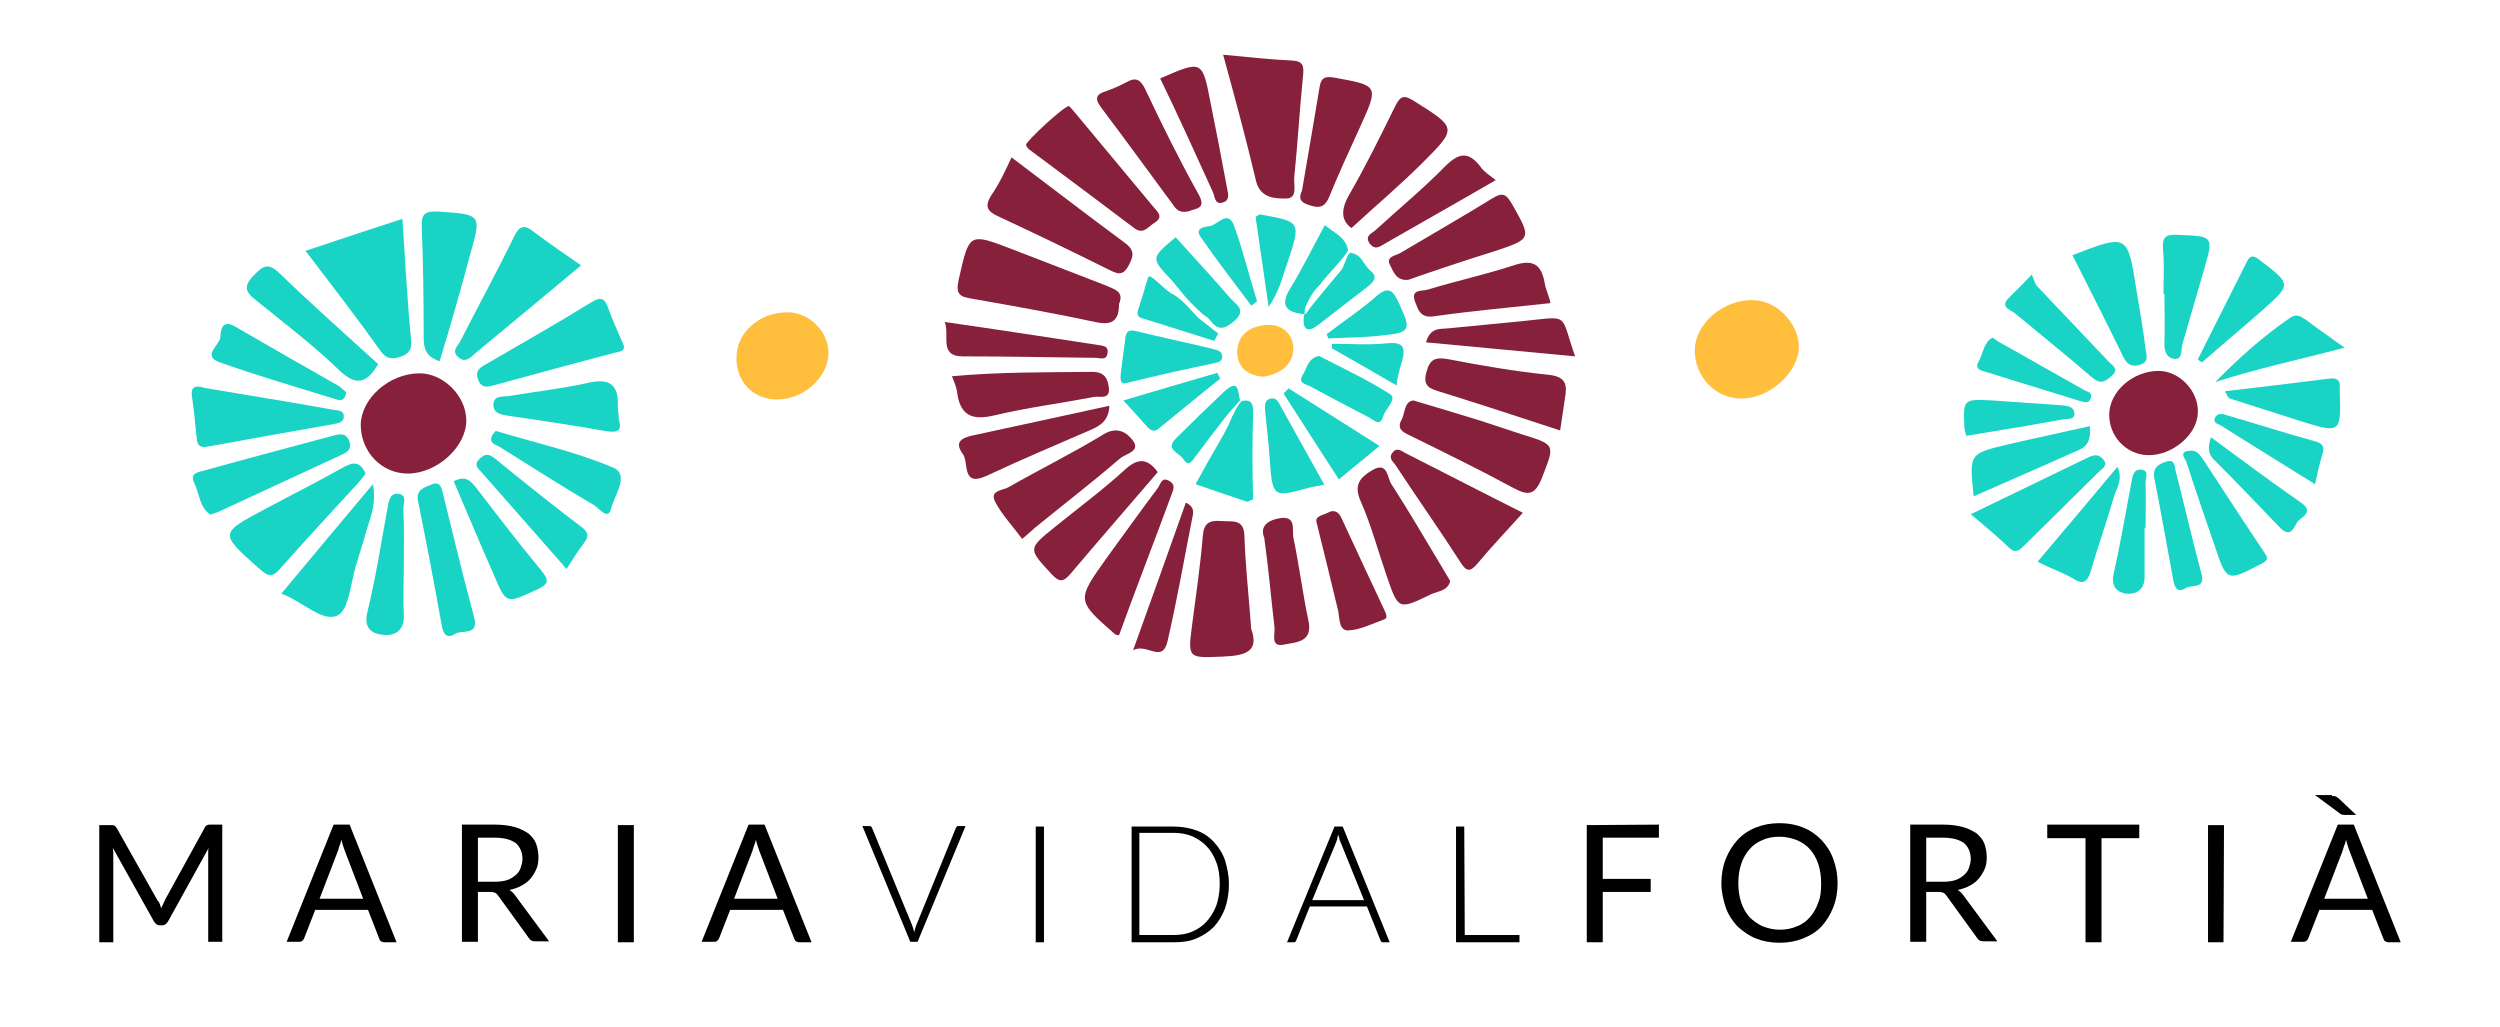 <?xml version="1.0" encoding="utf-8"?>
<!-- Generator: Adobe Illustrator 25.0.1, SVG Export Plug-In . SVG Version: 6.00 Build 0)  -->
<svg version="1.1" id="Capa_1" xmlns="http://www.w3.org/2000/svg" xmlns:xlink="http://www.w3.org/1999/xlink" x="0px" y="0px"
	 viewBox="0 0 516.3 212.1" style="enable-background:new 0 0 516.3 212.1;" xml:space="preserve">
<style type="text/css">
	.st0{fill:#FFBF3C;}
	.st1{fill:#19D3C5;}
	.st2{fill:#87203B;}
</style>
<g>
	<path class="st0" d="M371.5,71.8c-0.2,5.3-6.2,10.6-12,10.5c-5.2,0-9.5-4.5-9.5-9.9c0-5.6,6.1-10.8,12.4-10.4
		C367.1,62.2,371.6,67,371.5,71.8z"/>
	<path class="st0" d="M171.1,72.9c0,5-5.1,9.6-10.6,9.6c-4.9,0-8.5-3.6-8.4-8.7c0-5,4.6-9.2,10.2-9.3
		C166.9,64.3,171.1,68.3,171.1,72.9z"/>
	<g>
		<path class="st1" d="M63.1,51.8c6.8-2.3,13.3-4.4,20-6.6c0.6,8.7,1,16.9,1.8,25c0.2,1.9-0.4,2.8-2,3.4c-1.7,0.6-3,0.7-4.3-1.1
			C73.7,65.6,68.5,58.9,63.1,51.8z"/>
		<path class="st2" d="M86.5,77.1c4.9-0.1,9.7,4.5,9.8,9.6c0.1,5.5-6,11.1-12.1,11.1c-5.4,0-9.7-4.5-9.7-10.1
			C74.6,82.3,80.3,77.2,86.5,77.1z"/>
		<path class="st1" d="M120,54.8C112.5,61.1,105.3,67,98.1,73c-1,0.9-2,2-3.4,0.8c-1.6-1.3-0.1-2.4,0.4-3.4
			c3.6-7.1,7.5-14.2,11-21.4c1.2-2.5,2.2-2.7,4.3-1C113.4,50.3,116.6,52.4,120,54.8z"/>
		<path class="st1" d="M75.5,97.8c-0.4,0.6-0.9,1.2-1.4,1.8c-5.4,5.9-10.9,11.8-16.2,17.8c-1.6,1.9-2.5,1.7-4.3,0.1
			c-8.3-7.4-8.4-7.3,1.2-12.4c5.4-2.9,11-5.7,16.3-8.7C73,95.4,74.4,95.3,75.5,97.8z"/>
		<path class="st1" d="M128.8,71.3c0.3,1.2-0.6,1.3-1.7,1.5c-8.4,2.2-16.8,4.5-25.2,6.8c-1.4,0.4-2.6,0.5-3.2-1.3
			c-0.6-1.7,0.4-2.4,1.7-3.1c7.2-4.2,14.5-8.3,21.6-12.7c2-1.2,2.8-1.1,3.6,1.1C126.5,66.1,127.6,68.6,128.8,71.3z"/>
		<path class="st1" d="M90.8,74.6c-2.8-0.9-3.3-2.6-3.3-4.8c0-7.7-0.1-15.4-0.4-23c-0.1-2.8,0.8-3.2,3.4-3.1c9,0.6,9,0.5,6.5,9.2
			C95.1,60.1,93,67.3,90.8,74.6z"/>
		<path class="st1" d="M42.2,80.1c8.7,1.5,17.6,2.9,26.5,4.5c0.9,0.2,2.3,0,2.3,1.4c0,1.3-1.3,1.4-2.2,1.6c-8.5,1.5-17.1,3-25.7,4.6
			c-1.9,0.4-2.4-0.3-2.5-1.9c-0.3-2.7-0.5-5.3-0.9-8C39.3,80.1,40,79.4,42.2,80.1z"/>
		<path class="st1" d="M43.5,106.3c-2.3-1.4-2.3-4.4-3.4-6.6c-1-2,0.9-2.2,2-2.5c8.9-2.5,17.7-4.8,26.6-7.2c1.3-0.3,2.6-0.8,3.4,1
			c0.6,1.5-0.1,2.2-1.3,2.8c-8.6,4-17.3,8-25.9,12C44.6,105.9,44.2,106,43.5,106.3z"/>
		<path class="st1" d="M77,100c0.9,4.2-0.8,7.5-1.7,10.9c-0.5,1.8-1.1,3.5-1.6,5.3c-1.3,3.8-1.5,9.7-4,10.9
			c-3.1,1.5-7.2-2.9-11.6-4.5C64.5,114.9,70.8,107.4,77,100z"/>
		<path class="st1" d="M78.1,75.2c-2.3,3.9-4.5,4.7-8.1,1.2c-5.3-5.1-11.2-9.6-16.9-14.2c-2.2-1.7-3.1-2.9-0.7-5.3
			c2-2.1,3-2.7,5.4-0.4C64.4,62.9,71.3,69,78.1,75.2z"/>
		<path class="st1" d="M89.5,99.9c1.4-0.3,1.6,0.7,1.9,1.7c2.1,8.6,4.2,17.3,6.5,25.8c1.1,4-2.5,2.6-3.9,3.5
			c-1.7,1.1-2.5,0.1-2.8-1.9c-1.5-8.4-3.1-16.8-4.8-25.2C85.7,101,87.7,100.7,89.5,99.9z"/>
		<path class="st1" d="M127.8,86.7c0.8,2.5-0.5,2.7-2.9,2.3c-6.7-1.2-13.5-2.2-20.3-3.2c-1.5-0.2-2.8-0.7-2.7-2.3
			c0.1-1.9,1.8-1.5,3.1-1.7c5.4-0.9,10.9-1.5,16.3-2.7c4.6-1.1,6.5,0.3,6.3,4.9C127.6,84.8,127.8,85.7,127.8,86.7z"/>
		<path class="st1" d="M93.7,99.4c2.6-1.4,3.7,0.1,5,1.8c4.3,5.6,8.5,11.1,13,16.5c1.7,2.1,1.8,2.9-0.9,4.1
			c-6.3,2.9-6.2,3.1-8.9-3.3C99.1,112.2,96.4,105.7,93.7,99.4z"/>
		<path class="st1" d="M102.4,89c8.7,2.6,16.8,4.4,24.3,7.6c3.4,1.5,0.1,5.8-0.5,8.5c-0.6,2.4-2.5-0.1-3.4-0.7
			c-6.6-3.9-13.1-8-19.6-12.1c-0.8-0.5-2.1-0.7-1.7-2C101.7,89.6,102.4,89,102.4,89z"/>
		<path class="st1" d="M117,117.5c-6-6.9-11.8-13.4-17.5-19.9c-0.8-0.9-1.8-1.6-0.4-2.9c1.1-1,1.8-1,3-0.1c6,4.9,12,9.7,18.2,14.4
			c1.5,1.2,1.1,2.1,0.2,3.3C119.3,113.8,118.4,115.4,117,117.5z"/>
		<path class="st1" d="M83.4,116c0,3.7-0.2,7.4,0,11c0.2,3.2-1.9,4.4-4.3,4.1c-2.3-0.2-4.1-1.4-3.2-4.8c1.7-7,2.8-14.1,4.1-21.2
			c0.3-1.5,0.4-3.4,2.4-3.1c1.8,0.3,0.8,2.2,0.9,3.3C83.5,109,83.4,112.5,83.4,116z"/>
		<path class="st1" d="M71.5,81c-0.2,1.4-0.8,1.9-2,1.5c-8.1-2.5-16.3-4.9-24.2-7.7c-3.6-1.3,0-3.5,0.2-5.1c0.1-0.9,0-4,3-2.3
			c7.2,4.2,14.4,8.3,21.6,12.4C70.6,80.2,71,80.6,71.5,81z"/>
	</g>
	<g>
		<path class="st2" d="M443.6,94c-4.5-0.1-8.1-3.9-8-8.5c0.1-4.7,4.9-8.9,10.2-8.9c4.3,0,8.3,4.2,8.1,8.6
			C453.8,89.8,448.6,94.1,443.6,94z"/>
		<path class="st1" d="M428,52.7c11.4-4.4,11.4-4.4,13.2,7.1c0.7,4.1,1.4,8.2,1.9,12.3c0.2,1.3,0.8,2.8-1.4,3.3
			c-1.7,0.4-2.5-0.3-3.2-1.7C435.1,66.7,431.6,59.8,428,52.7z"/>
		<path class="st1" d="M407,106.2c8.4-4.1,16.4-7.9,24.4-11.8c1.1-0.5,2-0.6,2.9,0.4c1.2,1.3-0.1,1.9-0.8,2.6
			c-5.2,5.1-10.3,10.2-15.5,15.3c-0.9,0.9-1.7,1.7-3.1,0.4C412.5,110.8,410,108.7,407,106.2z"/>
		<path class="st1" d="M452.2,93.1c1.2-0.2,1.9,0.5,2.6,1.5c4.2,6.4,8.4,12.9,12.7,19.3c0.8,1.2,1.2,1.7-0.6,2.6
			c-7,3.6-7,3.7-9.5-3.7c-2-5.8-4-11.6-5.9-17.5C451.1,94.6,450,93.2,452.2,93.1z"/>
		<path class="st1" d="M446.8,60.7c0-3.1,0.2-6.2-0.1-9.3c-0.2-2.6,0.7-3,3.1-2.9c7.3,0.3,7.4,0.2,5.4,7.1c-1.5,5.2-3,10.4-4.5,15.5
			c-0.3,1.1,0.1,3.3-1.8,3c-1.7-0.3-2-2-1.9-3.7c0.1-3.2,0-6.5,0-9.7C447,60.7,446.9,60.7,446.8,60.7z"/>
		<path class="st1" d="M431.6,88c0.2,2.4-0.2,4-2.2,4.9c-7.2,3.2-14.5,6.4-21.8,9.6c-0.9-8.8-1-8.8,7-10.7
			C420.2,90.5,425.9,89.3,431.6,88z"/>
		<path class="st1" d="M419.6,56.7c0.5,1,0.6,1.9,1.1,2.4c4.9,5.2,9.8,10.3,14.7,15.5c0.8,0.9,2.5,1.6,0.5,3.2
			c-1.4,1.2-2.2,1.5-3.8,0.2c-5.3-4.6-10.7-8.9-16.1-13.4c-0.8-0.6-2.7-1.1-1.5-2.7C416,60.3,417.5,59,419.6,56.7z"/>
		<path class="st1" d="M420.8,116c5.6-6.6,10.9-12.9,16.5-19.6c1.2,2.7-0.2,4.4-0.7,6.1c-1.5,5.2-3.3,10.2-4.8,15.4
			c-0.7,2.3-1.6,3-3.8,1.5C425.9,118.2,423.5,117.4,420.8,116z"/>
		<path class="st1" d="M459.5,80.8c7.6-0.9,14.5-1.7,21.5-2.6c1.5-0.2,2.4,0.2,2.2,1.9c0,0.2,0,0.3,0,0.5c0.3,8.9,0.3,9-8.3,6.3
			c-4.8-1.5-9.6-3.1-14.4-4.6C460.1,82.1,460,81.7,459.5,80.8z"/>
		<path class="st1" d="M484.2,71.8c-9.4,2.5-18.1,4.3-26.7,7.1c4.8-4.9,9.8-9.4,15.5-13.3c1.4-0.9,2.2-0.2,3.3,0.5
			C478.5,67.8,481,69.5,484.2,71.8z"/>
		<path class="st1" d="M447.5,95.3c1.7-0.5,1.6,1.1,1.8,1.9c1.8,7,3.4,14.1,5.3,21.1c1,3.4-1.8,2.4-3.1,3.1
			c-1.9,1.2-2.4-0.1-2.7-1.7c-1.3-7-2.5-14-3.9-21C444.5,96.5,445.9,95.8,447.5,95.3z"/>
		<path class="st1" d="M453.9,74.2c3.4-6.7,6.7-13.4,10.1-20.1c0.8-1.7,1.6-1.2,2.8-0.3c6.4,4.9,6.5,4.9,0.4,10.3
			c-4.1,3.6-8.3,7.1-12.4,10.7C454.4,74.7,454.1,74.4,453.9,74.2z"/>
		<path class="st1" d="M442.9,109c0,3.4,0,6.8,0,10.2c0,2.7-1.9,3.6-3.8,3.4c-1.7-0.2-3.2-1.4-2.6-4c1.4-6.3,2.5-12.7,3.7-19.1
			c0.2-1.3,0.5-2.7,2.1-2.5s0.8,1.7,0.8,2.7c0.1,3.1,0,6.2,0,9.3C443,109,442.9,109,442.9,109z"/>
		<path class="st1" d="M478.1,100c-6.7-4.2-13.1-8.1-19.4-12.1c-0.6-0.4-1.7-0.5-1.3-1.5c0.4-1.1,1.5-1,2.3-0.7
			c6.2,1.8,12.4,3.8,18.6,5.5c1.7,0.5,1.7,1.4,1.3,2.7C479,95.8,478.6,97.7,478.1,100z"/>
		<path class="st1" d="M456.6,90.3c6.4,4.7,12.4,9.2,18.6,13.5c2.7,1.9,0.3,2.9-0.6,3.8c-0.8,0.9-1.3,3.8-3.7,1.4
			c-4.6-4.8-9.2-9.6-13.9-14.3C456,93.5,456,92.3,456.6,90.3z"/>
		<path class="st1" d="M406.1,90c-0.2-0.6-0.3-1-0.4-1.5c-0.3-6.1-0.3-6.1,5.8-5.8c4.8,0.3,9.5,0.7,14.3,1c1.2,0.1,2.4,0.3,2.6,1.5
			c0.2,1.6-1.4,1.2-2.3,1.4C419.5,87.8,412.9,88.9,406.1,90z"/>
		<path class="st1" d="M411.5,69.7c0.6,0.4,0.9,0.7,1.3,0.9c5.9,3.3,11.8,6.7,17.7,10c0.6,0.3,1.7,0.5,1.3,1.6
			c-0.4,1.3-1.4,0.8-2.3,0.6c-6.5-2-12.9-4-19.4-6c-1.1-0.3-2.3-0.6-1.5-2.1C409.6,73,409.6,70.8,411.5,69.7z"/>
	</g>
	<g>
		<path class="st2" d="M231.1,62.8c0,3.4-1.4,4.5-4.9,3.7c-8.4-1.8-16.9-3.3-25.4-4.8c-2.6-0.4-3.5-0.9-2.8-4
			c2.2-9.6,2-9.7,11.1-6.2c6.5,2.5,12.9,5,19.4,7.5C230.2,59.8,232.2,60.2,231.1,62.8z"/>
		<path class="st2" d="M252.6,11.3c5.3,0.5,9.7,1,14.2,1.2c2.4,0.1,2.5,1.2,2.3,3.2c-0.7,6.9-1.1,13.9-1.8,20.8
			c-0.2,1.6,0.8,4.4-1.6,4.5c-2.3,0-5.4,0-6.3-3.6C257.4,28.9,255.1,20.4,252.6,11.3z"/>
		<path class="st2" d="M258.4,129.9c1.8,4.9-1.6,5.5-5.9,5.7c-7.2,0.3-7.2,0.4-6.3-6.6c0.8-6.1,1.7-12.2,2.2-18.3
			c0.2-2.7,1.4-3.3,3.8-3.1c2.2,0.2,4.7-0.6,4.8,3.1C257.2,116.9,257.9,123,258.4,129.9z"/>
		<path class="st2" d="M291.9,82.7c5,1.5,9.4,2.8,13.9,4.2c2.8,0.9,5.7,1.9,8.5,2.8c7.1,2.2,6.8,2.1,4.1,9.1c-1.5,3.7-3,3.5-6,1.9
			c-7-3.8-14.2-7.3-21.3-10.8c-1.5-0.7-2.7-1.4-1.6-3.3C290.2,85.2,290,82.9,291.9,82.7z"/>
		<path class="st2" d="M208.9,32.5c8.1,6.1,15.6,11.9,23.2,17.5c2.1,1.5,2.2,2.6,1,4.8c-1.3,2.5-2.6,1.6-4.3,0.8
			c-7.4-3.7-14.9-7.3-22.4-10.8c-2.5-1.1-3.2-2.1-1.6-4.6C206.4,37.9,207.6,35.3,208.9,32.5z"/>
		<path class="st2" d="M220.8,21.9c0.4,0.4,0.9,1,1.4,1.6c5.3,6.4,10.6,12.7,15.9,19.1c0.9,1.1,2.4,2.2,0.2,3.5
			c-1.3,0.8-2.2,2.5-4.2,0.9c-7-5.3-14-10.5-21.1-15.8c-0.5-0.3-1-0.8-1.1-1.3C211.9,29.2,219.8,21.8,220.8,21.9z"/>
		<path class="st2" d="M314.5,105.9c-3.3,3.7-6.4,6.9-9.3,10.4c-1.5,1.8-2.3,1.9-3.6-0.2c-4.3-6.7-8.9-13.2-13.3-19.9
			c-0.5-0.8-1.6-1.5-0.8-2.6c1-1.5,2.1-0.3,3,0.1C298.4,97.7,306.1,101.7,314.5,105.9z"/>
		<path class="st2" d="M279.1,47.1c-2.2-1.6-2.2-3.9-0.4-7c3.4-5.9,6.4-12,9.4-18.1c1.1-2.2,1.8-2.5,4-1.1c8.7,5.5,8.9,5.5,1.8,12.6
			C289.2,38.2,284.1,42.5,279.1,47.1z"/>
		<path class="st2" d="M299.5,120c-0.5,2-2.5,2.1-3.9,2.7c-6.8,3.3-6.8,3.3-9.2-3.7c-1.8-5.2-3.2-10.5-5.4-15.5
			c-1.5-3.4-0.1-4.9,2.4-6.4c3.2-1.9,3.1,1.6,3.9,2.8c3.7,5.7,7.1,11.6,10.6,17.4C298.5,118.3,299,119.2,299.5,120z"/>
		<path class="st2" d="M322.2,88.9c-8.5-2.8-16.5-5.4-24.5-7.9c-2.3-0.7-4-1.1-3.1-4.2c0.7-2.7,1.9-3.1,4.6-2.6
			c6.8,1.3,13.7,2.5,20.6,3.2c3.6,0.4,3.9,2,3.4,4.8C322.9,84.2,322.6,86.3,322.2,88.9z"/>
		<path class="st2" d="M211.1,111.3c-2-2.7-4.2-5-5.6-7.7c-1.2-2.4,1.7-2.3,2.8-3c6.5-3.7,13.2-7,19.6-10.9c2.8-1.7,4.8-0.4,6,1.2
			c1.8,2.3-1.4,2.8-2.5,3.7c-5.8,5-11.9,9.7-17.8,14.5C212.9,109.8,212.1,110.4,211.1,111.3z"/>
		<path class="st2" d="M245.6,43.6c-2.3,0.6-2.9-0.7-3.7-1.8c-4.8-6.5-9.6-13.1-14.5-19.6c-1.5-2-0.9-2.8,1.1-3.4
			c1.4-0.5,2.8-1.1,4.1-1.8c2.1-1.2,3-0.5,4,1.6c3.4,7.2,6.9,14.3,10.8,21.3C249.4,43.3,246.8,43,245.6,43.6z"/>
		<path class="st2" d="M290.8,57.8c-2.4,0.2-3-1.6-3.7-3c-1-1.8,1.1-2,2-2.5c6.4-3.8,12.9-7.5,19.2-11.4c2.3-1.4,2.9-0.5,4,1.3
			c4,7.1,4.1,7.1-3.7,9.7C302.5,53.8,296.5,55.8,290.8,57.8z"/>
		<path class="st2" d="M268.9,39.3c1.2-6.9,2.4-14,3.6-21.2c0.3-1.9,0.9-2.4,2.9-2.1c9.4,1.7,9.4,1.6,5.4,10.4
			c-2.2,4.8-4.4,9.6-6.4,14.5c-0.9,2-2.1,2.1-3.9,1.5C268.8,41.9,268,41.2,268.9,39.3z"/>
		<path class="st2" d="M196.6,77.7c9.8-0.9,19.4-0.8,29-0.9c2.6,0,3.2,1.5,3.4,3.3c0.3,2.6-2,1.6-3.2,1.9
			c-6.8,1.3-13.8,2.2-20.5,3.8c-4.3,1-6.9,0.2-7.6-4.5C197.6,80.1,197.1,79,196.6,77.7z"/>
		<path class="st2" d="M239.1,97.5c-6,7-12.1,14-18.1,21.1c-1.5,1.7-2.3,1.6-3.8,0c-4.9-5.3-5-5.2,0.7-9.8
			c4.8-3.9,9.7-7.5,14.3-11.7C234.9,94.6,236.9,94.5,239.1,97.5z"/>
		<path class="st2" d="M231.1,131.2c-0.5-0.1-0.7-0.1-0.8-0.2c-8-7-8-7-1.8-15.7c3.5-4.8,7-9.7,10.6-14.5c0.6-0.8,0.8-2.5,2.5-1.4
			c1.1,0.7,0.8,1.6,0.4,2.6C238.4,111.8,234.6,121.5,231.1,131.2z"/>
		<path class="st2" d="M229.1,83.8c-0.1,3-1.8,4.1-3.9,5c-7.1,3.1-14.3,6.1-21.3,9.4c-5.5,2.6-3.7-2.8-5.1-4.5
			c-1.8-2.5-0.1-3.3,2.2-3.8C210.4,87.9,219.4,85.9,229.1,83.8z"/>
		<path class="st2" d="M320.2,62.6c-8.3,0.9-16.1,1.6-23.9,2.7c-3,0.5-3.4-1.3-4.1-3.1c-0.9-2.6,1.6-2,2.7-2.4
			c5.9-1.8,11.9-3.1,17.7-5c3.9-1.3,5.7-0.3,6.4,3.6C319.2,59.8,319.9,61,320.2,62.6z"/>
		<path class="st2" d="M271.9,107.9c-0.4-1.3,1.3-1.5,2.3-2c1.2-0.7,2.2-0.3,2.8,1c3,6.5,6,12.9,9,19.3c0.3,0.6,0.6,1.5-0.1,1.7
			c-2.5,0.9-5,2.2-7.5,2.3c-2,0-1.7-2.7-2.1-4.3C274.9,120.1,273.5,114.3,271.9,107.9z"/>
		<path class="st2" d="M239.6,16.2c8.7-3.8,8.7-3.8,10.4,5c1.2,5.9,2.3,11.7,3.4,17.6c0.2,1.1,0.7,2.5-0.8,3
			c-1.8,0.6-1.7-1.3-2.1-2.1C246.9,31.8,243.4,24,239.6,16.2z"/>
		<path class="st2" d="M261.1,111.1c-1-2.5,0.8-3.7,3.3-4.1c3.4-0.5,2.4,2.5,2.7,4c1.2,5.7,1.9,11.4,3.1,17.1c1,4.5-2.4,4.5-4.9,5
			c-3.1,0.7-1.9-2.2-2.1-3.6C262.5,123.5,262,117.6,261.1,111.1z"/>
		<path class="st2" d="M195.1,66.5c10.5,1.5,20.9,3.1,31.4,4.7c1,0.2,2.6,0.1,2.2,1.9c-0.3,1.4-1.6,0.8-2.5,0.8
			c-9.1-0.1-18.2-0.3-27.4-0.3C193.8,73.6,196.2,69.1,195.1,66.5z"/>
		<path class="st2" d="M308.9,37.2c-8.1,4.7-15.4,8.8-22.7,13c-1.1,0.6-2.2,1.7-3.4,0c-1-1.6,0.6-2,1.3-2.7
			c4.8-4.4,9.8-8.5,14.3-13.1c2.9-2.9,4.9-3.2,7.4,0.1C306.5,35.5,307.5,36.1,308.9,37.2z"/>
		<path class="st2" d="M294.5,70.7c0.9-3.2,3-2.7,4.7-2.9c5.1-0.5,10.3-1,15.4-1.5c9.8-1,7.5-1.7,10.7,7.3
			C315,72.6,304.9,71.7,294.5,70.7z"/>
		<path class="st1" d="M232.6,79.1c-1.2,0.4-1.3-0.7-1.1-2.3c0.3-2.3,0.6-4.6,0.9-6.9c0.2-1.5,0.7-1.9,2.3-1.5
			c5.3,1.3,10.6,2.4,15.9,3.7c0.8,0.2,1.7,0.4,1.8,1.4c0.1,1.1-0.7,1.3-1.6,1.5C244.9,76.2,239.2,77.5,232.6,79.1z"/>
		<path class="st1" d="M273.5,100.1c-1.5,0.3-2.3,0.4-3.1,0.6c-7.6,2.1-7.6,2.1-8.2-6.2c-0.2-3.1-0.6-6.2-0.9-9.4
			c-0.1-1.2-0.3-2.5,1.2-2.8c1.2-0.2,1.6,0.9,2.1,1.8C267.5,89.4,270.4,94.5,273.5,100.1z"/>
		<path class="st2" d="M244.9,103.8c1.7,0.8,1.6,1.9,1.4,2.8c-1.7,8.6-3.2,17.3-5.2,25.9c-1.1,4.6-4.3,0.2-7.1,1.8
			C237.9,123.5,241.4,113.7,244.9,103.8z"/>
		<path class="st1" d="M243.4,59.6c-0.5-0.6-1-1.3-1.6-1.9c-4.1-4.4-4.2-4.4,1-8.7c3.8,4.2,7.6,8.3,11.3,12.6
			c1.1,1.3,3.5,2.3,0.8,4.7c-2.2,1.9-3.5,1.9-5.1-0.3c-0.4-0.5-1-0.8-1.5-1.2C246.1,62.8,245.1,61.7,243.4,59.6z"/>
		<path class="st1" d="M276.5,99c-4-6.2-7.7-11.9-11.4-17.7c0.3-0.4,0.7-0.7,1-1.1c6.2,3.9,12.3,7.8,18.8,11.9
			C282,94.5,279.4,96.6,276.5,99z"/>
		<path class="st1" d="M272.4,73.5c4.8,2.5,10,4.9,14.7,7.9c1.5,1-1,3-1.5,4.7c-0.6,2-1.8,0.7-2.7,0.2c-4.1-2.1-8.2-4.3-12.3-6.5
			c-0.9-0.5-2.6-0.6-1.6-2.3C269.9,76.2,270,74,272.4,73.5z"/>
		<path class="st0" d="M261,77.8c-3.4-0.2-5.5-2-5.5-5.2c0.1-3.8,3.1-5.4,6.4-5.5c3-0.1,5.2,2,5.2,4.9C267,75.6,264.2,77.2,261,77.8
			z"/>
		<path class="st1" d="M262,63.4c-1-7.1-1.9-12.9-2.7-18.6c0.5-0.3,0.8-0.6,1-0.5c8.4,1.5,8.4,1.5,5.6,9.9
			C264.9,56.9,264.4,59.8,262,63.4z"/>
		<path class="st1" d="M274,69c3.4-2.6,6.9-4.9,10.1-7.7c2.7-2.4,3.6-1.3,4.8,1.3c2.6,5.6,2.5,6.1-3.7,6.7
			c-3.6,0.4-7.2,0.4-10.9,0.6C274.2,69.6,274.1,69.3,274,69z"/>
		<path class="st1" d="M247.4,65.6c1.4,1.1,2.8,2.2,4.2,3.3c-0.3,0.5-0.6,1-0.8,1.5c-5-1.6-10-3.1-15-4.7c-1.4-0.4-0.8-1.6-0.5-2.5
			c0.6-1.9,1.2-3.8,1.8-5.9c0.5-1.1,3.3,2.7,5.2,3.5C243.8,61.6,245.8,63.8,247.4,65.6z"/>
		<path class="st1" d="M258.4,63.1c-3.5-4.7-7.1-9.3-10.4-14.1c-1.4-1.9,0.8-2.2,1.8-2.3c1.7-0.2,3.8-3.6,5.1,0
			c1.8,5.1,3.1,10.3,4.7,15.5C259.1,62.6,258.8,62.9,258.4,63.1z"/>
		<path class="st1" d="M288.4,79.6c-4.6-2.7-9-5.2-13.4-7.7c0-0.3,0.1-0.6,0.1-0.9c3.8,0,7.5,0.3,11.3-0.1c3.6-0.4,3.9,1,3.1,3.9
			C289,76.3,288.6,77.9,288.4,79.6z"/>
		<g>
			<path class="st1" d="M258.8,85.4c0-1.7-0.1-3-2.3-2.6l0,0c-0.6,0.4-1.7,2.3-2.9,5.2c-0.5,0.9-0.9,1.8-1.4,2.6
				c-1.8,3.1-3.6,6.3-5.3,9.4c3.5,1.2,7,2.4,10.6,3.6c0.2,0.1,0.5-0.2,1.3-0.5C258.6,97.2,258.6,91.3,258.8,85.4z"/>
			<path class="st1" d="M251.4,77c-6.2,1.8-12.4,3.6-19.4,5.7c1.9,2.1,3.4,3.7,4.8,5.3c0.7,0.8,1.5,1.4,2.5,0.5
				c4.2-3.4,8.4-6.9,12.7-10.3C251.8,77.8,251.6,77.4,251.4,77z"/>
			<path class="st1" d="M256.1,82.7L256.1,82.7c-0.5-1.6-0.1-4.7-3.2-1.9c-3.4,3.2-6.7,6.4-10,9.7c-2.4,2.3,0.6,3,1.4,4.2
				c1.3,2.1,2,0.2,2.8-0.7c1.8-2.4,3.6-4.8,5.4-7.1C253.9,85,254.8,84.2,256.1,82.7z"/>
		</g>
		<g>
			<path class="st1" d="M272.6,58.8L272.6,58.8L272.6,58.8c0.9-1.4,5.2-5.7,5.8-7.1c-0.5-2.8-2.9-3.6-4.8-5.2
				c-2.5,4.6-4.6,8.9-7.1,13c-2.3,3.7-0.8,5,2.9,5.4c0-0.4,0.1-0.8,0.1-1.3C270.2,62,271.1,60.2,272.6,58.8z"/>
			<path class="st1" d="M283,55.9c-1.6-1.4-1.7-3.4-4.2-3.7c-0.8,0.7-1.2,3-1.9,3.7c-0.3,0.3-6.6,7.9-6.7,8.2
				c-0.2,0.4-0.5,0.7-0.9,0.9c-0.4,3,0.6,4,3.2,1.9c3.4-2.6,6.8-5.3,10.2-7.9C284,57.9,284.4,57,283,55.9z"/>
		</g>
	</g>
	<g>
		<path d="M33,186.7c0.1,0.3,0.2,0.6,0.3,0.9c0.1-0.3,0.2-0.6,0.4-0.9c0.1-0.3,0.3-0.6,0.4-0.9l8.2-14.9c0.1-0.3,0.3-0.4,0.5-0.5
			s0.4-0.1,0.7-0.1h2.4v24.2H43v-17.8c0-0.2,0-0.5,0-0.8s0-0.5,0.1-0.8l-8.4,15.2c-0.3,0.5-0.7,0.8-1.2,0.8H33
			c-0.5,0-0.9-0.3-1.2-0.8l-8.5-15.2c0,0.3,0.1,0.6,0.1,0.9c0,0.3,0,0.5,0,0.8v17.8h-2.9v-24.2h2.4c0.3,0,0.5,0,0.7,0.1
			s0.3,0.2,0.5,0.5l8.4,14.9C32.7,186.1,32.9,186.4,33,186.7z"/>
		<path d="M81.9,194.6h-2.5c-0.3,0-0.5-0.1-0.7-0.2s-0.3-0.3-0.4-0.6l-2.3-5.9H65.1l-2.3,5.9c-0.1,0.2-0.2,0.4-0.4,0.5
			c-0.2,0.2-0.4,0.2-0.7,0.2h-2.5l9.7-24.2h3.3L81.9,194.6z M66,185.6h9l-3.8-9.9c-0.2-0.6-0.5-1.4-0.7-2.3
			c-0.1,0.5-0.2,0.9-0.4,1.3c-0.1,0.4-0.2,0.7-0.3,1L66,185.6z"/>
		<path d="M98.7,184.4v10.1h-3.3v-24.2h6.9c1.5,0,2.9,0.2,4,0.5s2,0.8,2.8,1.3c0.7,0.6,1.3,1.3,1.6,2.1c0.3,0.8,0.5,1.8,0.5,2.8
			c0,0.9-0.1,1.7-0.4,2.4s-0.7,1.4-1.2,2s-1.1,1.1-1.9,1.5c-0.7,0.4-1.6,0.7-2.5,0.9c0.4,0.2,0.8,0.6,1.1,1l7.1,9.6h-2.9
			c-0.6,0-1-0.2-1.3-0.7l-6.3-8.7c-0.2-0.3-0.4-0.5-0.6-0.6s-0.6-0.2-1-0.2h-2.6C98.7,184.2,98.7,184.4,98.7,184.4z M98.7,182.1h3.4
			c1,0,1.8-0.1,2.5-0.3s1.3-0.6,1.8-1s0.9-0.9,1.1-1.5s0.4-1.2,0.4-1.9c0-1.4-0.5-2.5-1.4-3.3c-1-0.7-2.4-1.1-4.3-1.1h-3.5V182.1z"
			/>
		<path d="M130.9,194.6h-3.3v-24.2h3.3V194.6z"/>
		<path d="M167.6,194.6h-2.5c-0.3,0-0.5-0.1-0.7-0.2c-0.2-0.1-0.3-0.3-0.4-0.6l-2.3-5.9h-10.9l-2.3,5.9c-0.1,0.2-0.2,0.4-0.4,0.5
			c-0.2,0.2-0.4,0.2-0.7,0.2h-2.5l9.7-24.2h3.3L167.6,194.6z M151.6,185.6h9l-3.8-9.9c-0.2-0.6-0.5-1.4-0.7-2.3
			c-0.1,0.5-0.2,0.9-0.4,1.3c-0.1,0.4-0.2,0.7-0.3,1L151.6,185.6z"/>
		<path d="M178.1,170.6h1.4c0.2,0,0.3,0,0.4,0.1c0.1,0.1,0.2,0.2,0.2,0.3l8.2,19.9c0.2,0.5,0.4,1.1,0.5,1.7c0.1-0.6,0.3-1.2,0.5-1.7
			l8.1-19.9c0.1-0.1,0.1-0.2,0.2-0.3c0.1-0.1,0.2-0.1,0.4-0.1h1.4l-9.9,23.9H188L178.1,170.6z"/>
		<path d="M215.6,194.6h-1.7v-23.9h1.7V194.6z"/>
		<path d="M253.8,182.6c0,1.8-0.3,3.5-0.8,5c-0.6,1.5-1.3,2.7-2.3,3.8c-1,1-2.2,1.8-3.6,2.4c-1.4,0.6-2.9,0.8-4.7,0.8h-8.7v-23.9
			h8.7c1.7,0,3.3,0.3,4.7,0.8s2.6,1.3,3.6,2.4s1.8,2.3,2.3,3.8C253.4,179.1,253.8,180.7,253.8,182.6z M251.9,182.6
			c0-1.7-0.2-3.2-0.7-4.5s-1.1-2.4-2-3.3c-0.8-0.9-1.9-1.6-3-2.1c-1.2-0.5-2.5-0.7-3.9-0.7h-7v21.1h7c1.4,0,2.8-0.2,3.9-0.7
			c1.2-0.5,2.2-1.2,3-2.1c0.8-0.9,1.5-2,2-3.3C251.6,185.8,251.9,184.3,251.9,182.6z"/>
		<path d="M287,194.6h-1.3c-0.2,0-0.3,0-0.4-0.1s-0.2-0.2-0.2-0.3l-2.8-7h-11.8l-2.8,7c0,0.1-0.1,0.2-0.2,0.3s-0.2,0.1-0.4,0.1h-1.3
			l9.8-23.9h1.7L287,194.6z M271,185.9h10.7l-4.9-12.1c-0.1-0.2-0.2-0.4-0.2-0.7c-0.1-0.2-0.2-0.5-0.2-0.8c-0.1,0.3-0.2,0.5-0.2,0.8
			s-0.2,0.5-0.2,0.7L271,185.9z"/>
		<path d="M302.5,193.1h11.3v1.5h-13.1v-23.9h1.7L302.5,193.1L302.5,193.1z"/>
		<path d="M342.6,170.3v2.7H331v8.5h9.9v2.7H331v10.4h-3.3v-24.2L342.6,170.3L342.6,170.3z"/>
		<path d="M379.5,182.4c0,1.8-0.3,3.5-0.9,5s-1.4,2.8-2.4,3.9c-1,1.1-2.3,1.9-3.8,2.5s-3.1,0.9-4.9,0.9s-3.4-0.3-4.9-0.9
			c-1.5-0.6-2.7-1.5-3.8-2.5c-1-1.1-1.9-2.4-2.4-3.9s-0.9-3.2-0.9-5s0.3-3.5,0.9-5s1.4-2.8,2.4-3.9c1-1.1,2.3-2,3.8-2.6
			s3.1-0.9,4.9-0.9s3.4,0.3,4.9,0.9c1.5,0.6,2.7,1.5,3.8,2.6c1,1.1,1.9,2.4,2.4,3.9C379.2,179,379.5,180.6,379.5,182.4z
			 M376.1,182.4c0-1.5-0.2-2.8-0.6-4s-1-2.2-1.7-3s-1.6-1.4-2.7-1.9c-1.1-0.4-2.2-0.7-3.6-0.7c-1.3,0-2.5,0.2-3.5,0.7
			c-1.1,0.4-2,1.1-2.7,1.9s-1.3,1.8-1.7,3c-0.4,1.2-0.6,2.5-0.6,4s0.2,2.8,0.6,4s1,2.2,1.7,3c0.8,0.8,1.7,1.4,2.7,1.9
			c1.1,0.4,2.2,0.7,3.5,0.7s2.5-0.2,3.6-0.7c1.1-0.4,2-1.1,2.7-1.9c0.7-0.8,1.3-1.8,1.7-3C376,185.3,376.1,183.9,376.1,182.4z"/>
		<path d="M397.8,184.4v10.1h-3.3v-24.2h6.9c1.5,0,2.9,0.2,4,0.5s2,0.8,2.8,1.3c0.7,0.6,1.3,1.3,1.6,2.1c0.3,0.8,0.5,1.8,0.5,2.8
			c0,0.9-0.1,1.7-0.4,2.4s-0.7,1.4-1.2,2s-1.1,1.1-1.9,1.5c-0.7,0.4-1.6,0.7-2.5,0.9c0.4,0.2,0.8,0.6,1.1,1l7.1,9.6h-2.9
			c-0.6,0-1-0.2-1.3-0.7L402,185c-0.2-0.3-0.4-0.5-0.6-0.6s-0.6-0.2-1-0.2h-2.6V184.4z M397.8,182.1h3.4c1,0,1.8-0.1,2.5-0.3
			s1.3-0.6,1.8-1s0.9-0.9,1.1-1.5s0.4-1.2,0.4-1.9c0-1.4-0.5-2.5-1.4-3.3c-1-0.7-2.4-1.1-4.3-1.1h-3.5V182.1z"/>
		<path d="M441.8,170.3v2.8H434v21.5h-3.3v-21.5h-7.9v-2.8H441.8z"/>
		<path d="M459.2,194.6H456v-24.2h3.3L459.2,194.6L459.2,194.6z"/>
		<path d="M495.8,194.6h-2.5c-0.3,0-0.5-0.1-0.7-0.2c-0.2-0.1-0.3-0.3-0.4-0.6l-2.3-5.9H479l-2.3,5.9c-0.1,0.2-0.2,0.4-0.4,0.5
			c-0.2,0.2-0.4,0.2-0.7,0.2h-2.5l9.7-24.2h3.3L495.8,194.6z M481.6,164.4c0.4,0,0.6,0,0.8,0.1s0.4,0.2,0.6,0.4l3.6,3.4h-2.4
			c-0.2,0-0.4,0-0.6-0.1c-0.1,0-0.3-0.1-0.5-0.3l-5-3.7h3.5V164.4z M480,185.6h9l-3.8-9.9c-0.2-0.6-0.5-1.4-0.7-2.3
			c-0.1,0.5-0.2,0.9-0.4,1.3c-0.1,0.4-0.2,0.7-0.3,1L480,185.6z"/>
	</g>
</g>
</svg>
